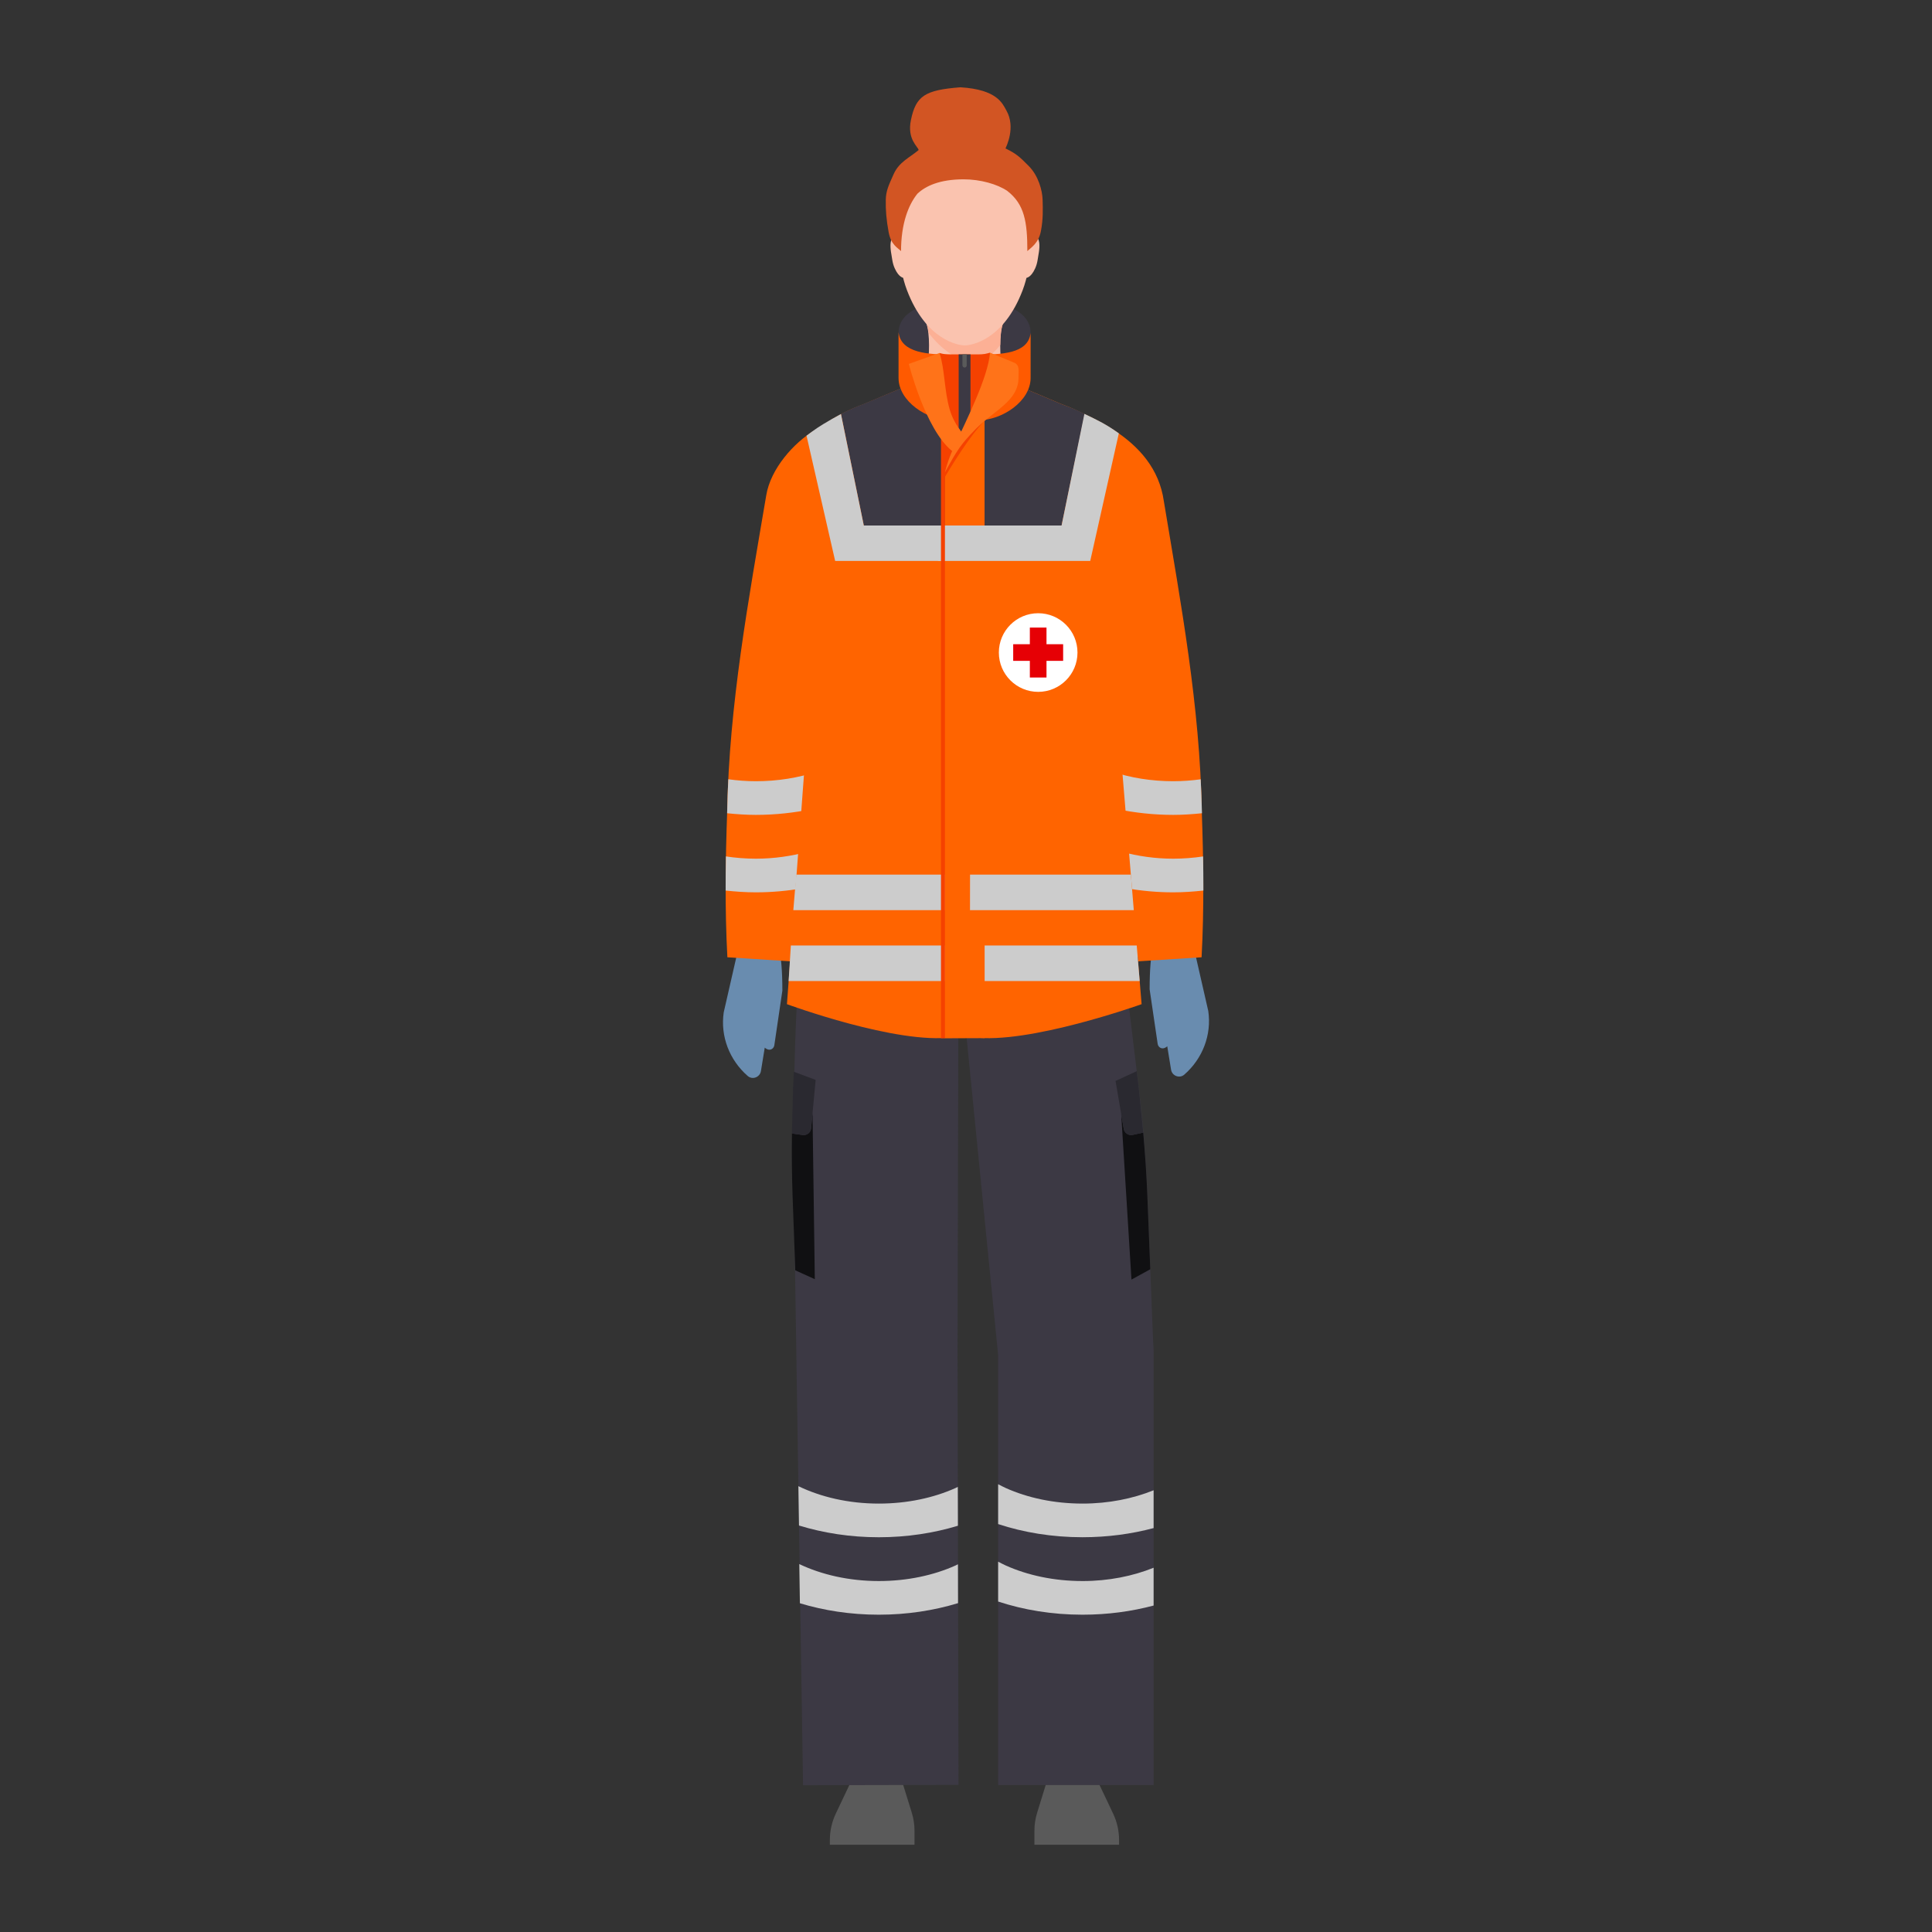 <?xml version="1.0" encoding="UTF-8"?>
<svg xmlns="http://www.w3.org/2000/svg" id="Ebene_1" viewBox="0 0 200 200">
  <rect x="0" y="0" width="200" height="200" fill="#333333" stroke="none"/>
  <defs>
    <style>.cls-1{fill:#ff7319;}.cls-2{fill:#fac3af;}.cls-3{fill:#ff6400;}.cls-4{fill:#ff5a00;}.cls-5{fill:#ccc;}.cls-6{fill:#f54100;}.cls-7{fill:#fcb095;}.cls-8{fill:#3c3944;}.cls-9{fill:#698caf;}.cls-10{fill:#fff;}.cls-11{fill:#d25523;}.cls-12{fill:#101012;}.cls-13{fill:#5a5a5a;}.cls-14{fill:#2a2930;}.cls-15{fill:#e60005;}</style>
  </defs>
  <path class="cls-8" d="M98.391,36.833h2.924c2.253,0,5.086.642,5.325,2.743l.048-3.842v-1.272c0-2.319-2.958-3.239-5.373-3.239h-2.924c-2.415,0-5.373.92-5.373,3.239v1.272l.048,3.842c.24-2.102,3.073-2.743,5.325-2.743Z"></path>
  <path class="cls-9" d="M119.009,102.408c0-4.186.565-5.383.922-6.329l3.082-.469,2.067,9.048c.365,2.479-.596,4.945-2.485,6.589-.489.425-1.26.131-1.365-.508l-.397-2.429c-.115.104-.248.188-.41.211-.277.041-.538-.167-.582-.464l-.832-5.648Z"></path>
  <path class="cls-9" d="M80.159,108.197c-.044.297-.304.505-.582.464-.162-.024-.295-.107-.41-.211l-.397,2.429c-.106.639-.876.934-1.365.508-1.89-1.644-2.85-4.11-2.485-6.589l2.067-9.048,3.082.469c.357.947.922,2.144.922,6.329l-.832,5.648Z"></path>
  <path class="cls-13" d="M115.845,190.474v.491h-8.762v-1.443c0-.638.096-1.273.285-1.883l1.279-4.133h4.572s2.011,4.238,2.011,4.238c.405.853.615,1.786.615,2.73Z"></path>
  <path class="cls-13" d="M85.907,190.474v.491s8.762,0,8.762,0v-1.443c0-.638-.096-1.273-.285-1.883l-1.279-4.133h-4.572s-2.011,4.238-2.011,4.238c-.405.853-.615,1.786-.615,2.73Z"></path>
  <path class="cls-2" d="M96.086,37.41c.124-1.009.217-3.72-.466-4.411-1.295-1.311,9.772-1.316,8.478-.005-.682.691-.59,3.407-.466,4.416.23,1.871.237.943.569,3.008,0,0,.045.413.045.626,0,2.419-1.961,4.38-4.38,4.38-2.419,0-4.38-1.961-4.38-4.38,0-.212.369-1.762.599-3.634Z"></path>
  <path class="cls-8" d="M119.381,139.119l-.61-15.431c-.145-3.671-.438-7.335-.878-10.983l-2.017-16.728c-.617-12.296-5.65-13.031-7.123-13.926-3.968-2.411-15.647-2.374-19.524.06-1.491.935-6.111,14.007-6.111,14.007-1.047,8.255-1.144,25.073-.846,33.389l.859,55.299,16.093-.035-.101-44.839.082-33.215h.789l3.336,33.594v44.477h16.093v-44.876c0-.265-.013-.531-.039-.795Z"></path>
  <path class="cls-7" d="M95.886,33.391s.065.127.16.544c.03.13.084.526.084.526,0,0,4.087,5.684,7.417,1.248.004-.805.079-1.654.284-2.223-.19.099-4.945,2.515-7.945-.095Z"></path>
  <path class="cls-12" d="M118.347,117.244l-1.094.24c-.428.094-.848-.189-.922-.621l-.265-1.552,1.063,17.15,1.947-1.067-.305-7.706c-.085-2.152-.237-4.299-.423-6.444Z"></path>
  <path class="cls-14" d="M118.057,114.351c-.059-.548-.099-1.098-.165-1.646l-.219-1.817-2.191,1.01.583,3.413.265,1.552c.074.432.494.715.922.621l1.094-.24c-.084-.966-.186-1.93-.29-2.893Z"></path>
  <path class="cls-12" d="M81.984,117.338l1.109.157c.434.061.831-.253.872-.689l.147-1.568.237,17.181-2.022-.917-.279-7.707c-.078-2.152-.089-4.305-.065-6.458Z"></path>
  <path class="cls-14" d="M82.055,114.431c.018-.551.016-1.102.04-1.653l.081-1.829,2.261.841-.324,3.448-.147,1.568c-.041.436-.438.75-.872.689l-1.109-.157c.011-.969.039-1.938.07-2.907Z"></path>
  <path class="cls-5" d="M112.057,155.65c-2.954,0-5.687-.597-7.944-1.612-.272-.122-.527-.26-.785-.394v4.128c2.626.864,5.584,1.362,8.729,1.362,2.609,0,5.092-.341,7.364-.948v-3.914c-2.141.866-4.655,1.379-7.364,1.379Z"></path>
  <path class="cls-5" d="M99.157,155.921l-.005-2c-.08.038-.153.081-.234.118-2.257,1.015-4.991,1.612-7.944,1.612-3.127,0-5.996-.678-8.325-1.803l.063,4.073c2.509.771,5.302,1.215,8.262,1.215,2.931,0,5.698-.435,8.188-1.191l-.005-2.022Z"></path>
  <path class="cls-5" d="M99.171,163.948l-.005-2.016c-.085.04-.162.086-.248.125-2.257,1.015-4.991,1.612-7.944,1.612-3.084,0-5.919-.658-8.231-1.756l.063,4.055c2.485.753,5.245,1.185,8.168,1.185,2.936,0,5.708-.437,8.201-1.196l-.005-2.009Z"></path>
  <path class="cls-5" d="M112.057,163.669c-2.954,0-5.687-.597-7.944-1.612-.272-.122-.527-.26-.785-.394v4.128c2.626.864,5.584,1.362,8.729,1.362,2.609,0,5.092-.341,7.364-.948v-3.914c-2.141.866-4.655,1.379-7.364,1.379Z"></path>
  <path class="cls-2" d="M107.459,24.718c-.283-.472-1.627-.241-1.789-.038-.091-.243-.113,1.107-.155,1.403-.015.103-.049.317-.08.506-.049.301-.062.607-.032.899.117,1.132.602,1.268.696,1.284.001 0.0.001 0.0.002 0.0.001 0.0.001 0.0.002 0.0.094.014.597.037,1.062-1.002.12-.268.203-.563.25-.864.03-.189.064-.403.082-.505.053-.294.224-1.241-.04-1.683Z"></path>
  <path class="cls-2" d="M92.324,24.718c.283-.472,1.627-.241,1.789-.038.091-.243.113,1.107.155,1.403.015.103.049.317.08.506.049.301.062.607.032.899-.117,1.132-.602,1.268-.696,1.284-.001 0-.001 0-.002 0-.001 0-.001 0-.002 0-.094.014-.597.037-1.062-1.002-.12-.268-.203-.563-.25-.864-.03-.189-.064-.403-.082-.505-.053-.294-.224-1.241.04-1.683Z"></path>
  <path class="cls-2" d="M106.597,21.121c0-3.572-2.995-6.439-6.719-6.439-3.724,0-6.719,2.866-6.719,6.439,0,.039-.005,3.815-.008,4.716-.005,1.438.231,2.871.74,4.209,1.973,5.183,5.319,5.71,5.986,5.71.668,0,4.014-.527,5.986-5.71.509-1.338.745-2.771.74-4.209-.003-.9-.008-4.677-.008-4.716Z"></path>
  <path class="cls-3" d="M106.986,40.873c5.137,1.722,12.544,4.322,13.493,11.001,1.781,10.707,3.74,21.259,3.928,32.11.18,5.029.251,10.051-.019,15.112l-6.538.418c-1.764-9.836-2.84-19.729-3.641-29.674-.415-5.489-.668-11.09-1.684-16.483-0.0 0-.039-.211-.039-.211l-.02-.105-.011-.02c-.24-.453-.519-.636-1.387-1.078-1.428-.634-3.595-1.003-5.769-.878l1.687-10.192h0Z"></path>
  <path class="cls-3" d="M94.386,51.065c-2.174-.125-4.34.244-5.769.878-.881.449-1.152.631-1.398,1.099-.595,3.078-.944,6.216-1.194,9.388-.547,7.426-1.083,14.847-2.017,22.236-.597,4.954-1.248,9.919-2.172,14.849l-6.538-.418c-.271-5.062-.199-10.083-.019-15.112.204-11.045,2.196-21.801,4.04-32.695.457-2.808,2.904-5.473,4.936-6.702,2.919-1.891,5.706-2.743,8.446-3.714l1.687,10.192h0Z"></path>
  <path class="cls-5" d="M75.394,80.67c-.054,1.102-.096,2.207-.117,3.314-.002.067-.004.134-.006.202.973.1,1.961.17,2.978.17,2.05,0,4.012-.224,5.863-.61.157-1.285.304-2.571.44-3.858-1.895.625-4.031.984-6.303.984-.978,0-1.936-.076-2.855-.202Z"></path>
  <path class="cls-5" d="M75.148,88.656c-.021,1.176-.032,2.356-.03,3.533,1.019.11,2.063.186,3.131.186,1.667,0,3.273-.154,4.814-.415.179-1.259.347-2.52.508-3.78-1.645.443-3.429.711-5.322.711-1.066,0-2.106-.087-3.101-.235Z"></path>
  <path class="cls-5" d="M124.296,80.673c.054,1.102.105,2.204.125,3.311.002.067.004.134.006.202-.973.1-1.961.17-2.978.17-2.05,0-4.012-.224-5.863-.61-.157-1.285-.304-2.571-.44-3.858,1.895.625,4.031.984,6.303.984.978,0,1.927-.073,2.846-.199Z"></path>
  <path class="cls-5" d="M124.544,88.659c.021,1.176.032,2.352.03,3.53-1.019.11-2.057.186-3.125.186-1.667,0-3.273-.154-4.814-.415-.179-1.259-.347-2.52-.508-3.78,1.645.443,3.429.711,5.322.711,1.066,0,2.099-.084,3.095-.232Z"></path>
  <path class="cls-3" d="M115.73,45.083s-3.168,7.989-.648,21.561l3.097,37.307s-11.778,4.223-17.469,3.419c-1.187-.168-1.135-2.219-1.121-3.417.107-9.286,0-58.306,0-58.306,0,0,5.159-2.676,4.588-5.012l-.635-1.482,6.342,2.678c1.476.534,2.881,1.249,4.182,2.128l1.664,1.124Z"></path>
  <path class="cls-3" d="M83.586,45.083s3.168,7.989.648,21.561l-2.77,37.307s11.452,4.223,17.142,3.419c1.187-.168,1.135-2.219,1.121-3.417-.107-9.286,0-58.306,0-58.306,0,0-5.159-2.676-4.588-5.012l.635-1.482-6.342,2.678c-1.476.534-2.881,1.249-4.182,2.128l-1.664,1.124Z"></path>
  <path class="cls-8" d="M89.421,54.4h10.289c.009-5.276.017-11.753.017-11.753,0,0-5.159.324-4.588-2.012l.635-1.482-6.338,2.649c-.818.296-1.611.653-2.379,1.057l2.365,11.541Z"></path>
  <path class="cls-5" d="M89.421,54.4h10.306v3.671h-13.271l-2.965-12.971s1-.764,1.714-1.186c.603-.356,1.231-.73,1.85-1.055l2.365,11.541Z"></path>
  <path class="cls-5" d="M99.861,90.538h-17.431l-.305,3.678h17.74c-.002-1.167-.003-2.399-.004-3.678Z"></path>
  <path class="cls-5" d="M81.639,101.557h18.372c-.006-1.054-.011-2.29-.015-3.678h-18.127l-.231,3.678Z"></path>
  <path class="cls-5" d="M117.98,101.557h-18.372c.006-1.054.011-2.29.015-3.678h18.052s.305,3.678.305,3.678Z"></path>
  <path class="cls-8" d="M109.895,54.4h-10.289c-.009-5.276-.017-11.753-.017-11.753,0,0,5.159.324,4.588-2.012l-.635-1.482,6.342,2.677c.818.296,1.64.624,2.408,1.028l-2.397,11.541Z"></path>
  <polygon class="cls-3" points="101.929 107.467 97.784 107.483 97.784 48.4 101.921 42.165 101.929 107.467"></polygon>
  <path class="cls-5" d="M109.895,54.4h-12.803s0,3.671,0,3.671h15.768s2.962-13.213,2.962-13.213c0,0-.852-.621-1.696-1.081-.615-.335-1.256-.643-1.869-.935l-2.362,11.559Z"></path>
  <rect class="cls-6" x="97.41" y="42.813" width=".409" height="64.67"></rect>
  <path class="cls-4" d="M101.315,36.698h-2.924c-2.253,0-5.134-.128-5.373-2.316l0,2.419v2.325c0,2.415,2.958,4.373,5.373,4.373h2.924c2.415,0,5.373-1.958,5.373-4.373v-2.325l-0-2.337c-.24,2.189-3.121,2.235-5.373,2.235Z"></path>
  <path class="cls-6" d="M102.487,36.508c-.386.113-.749.191-1.173.191h-2.924c-.424,0-.748-.044-1.134-.157l1.059,7.765,1.537.847,2.51-4.635.125-4.011Z"></path>
  <polygon class="cls-8" points="99.241 36.681 100.464 36.681 100.464 44.305 99.868 45.458 99.241 44.305 99.241 36.681"></polygon>
  <path class="cls-13" d="M99.853,38.049h-0c-.122,0-.221-.099-.221-.221v-1.147h.441v1.147c0,.122-.099.221-.221.221Z"></path>
  <path class="cls-6" d="M102.598,42.965s-1.365.659-4.918,6.635l-.024-4.612,1.459.282,3.482-2.306Z"></path>
  <path class="cls-1" d="M97.257,36.542l-3.176,1.129s1.701,6.774,4.471,9.012c.213.172.418-.072.682-.624.008-.016.447-1.047.529-1.082,0,0-.994-1.028-1.447-2.576-.575-1.967-.502-4.181-1.059-5.859Z"></path>
  <path class="cls-1" d="M102.487,36.508l2.496,1.033c.607.251.447.878.452,1.534.019,2.446-2.538,3.391-4.485,5.396-1.487,1.531-1.835,2.071-3.129,4.424,0,0,.232-1.116.918-2.588,1.313-2.821,3.543-7.256,3.748-9.799Z"></path>
  <circle class="cls-10" cx="107.471" cy="67.551" r="4.07"></circle>
  <polygon id="Bildmarke" class="cls-15" points="110.056 66.689 108.333 66.689 108.333 64.965 106.609 64.965 106.609 66.689 104.886 66.689 104.886 68.412 106.609 68.412 106.609 70.136 108.333 70.136 108.333 68.412 110.056 68.412 110.056 66.689"></polygon>
  <path class="cls-5" d="M117.065,90.538h-16.647c-.001,1.28-.002,2.511-.004,3.678h16.956l-.305-3.678Z"></path>
  <path class="cls-11" d="M107.929,20.664c-.023-.89-.407-2.452-1.442-3.487-.924-.924-1.235-1.247-2.4-1.812.092-.208,1.082-2.188.094-3.929-.406-.716-.941-2.165-4.753-2.4-3.671.282-4.61.88-5.129,3.388-.412,1.988.711,2.729.8,3.106-.957.804-2.018,1.228-2.588,2.494-.546,1.214-.791,1.75-.814,2.64-.027,1.052.061,2.117.297,3.383.241,1.302.959,1.619,1.282,1.947,0-1.376.179-2.627.533-3.717l.001.003s.001-.008.001-.009c.276-.847.66-1.593,1.158-2.218.84-.791,2.288-1.49,4.787-1.49,1.729,0,3.485.496,4.521,1.202,1.773,1.374,2.075,3.191,2.075,6.23.324-.329,1.166-.787,1.407-2.089.235-1.266.198-2.19.172-3.242Z"></path>
</svg>
